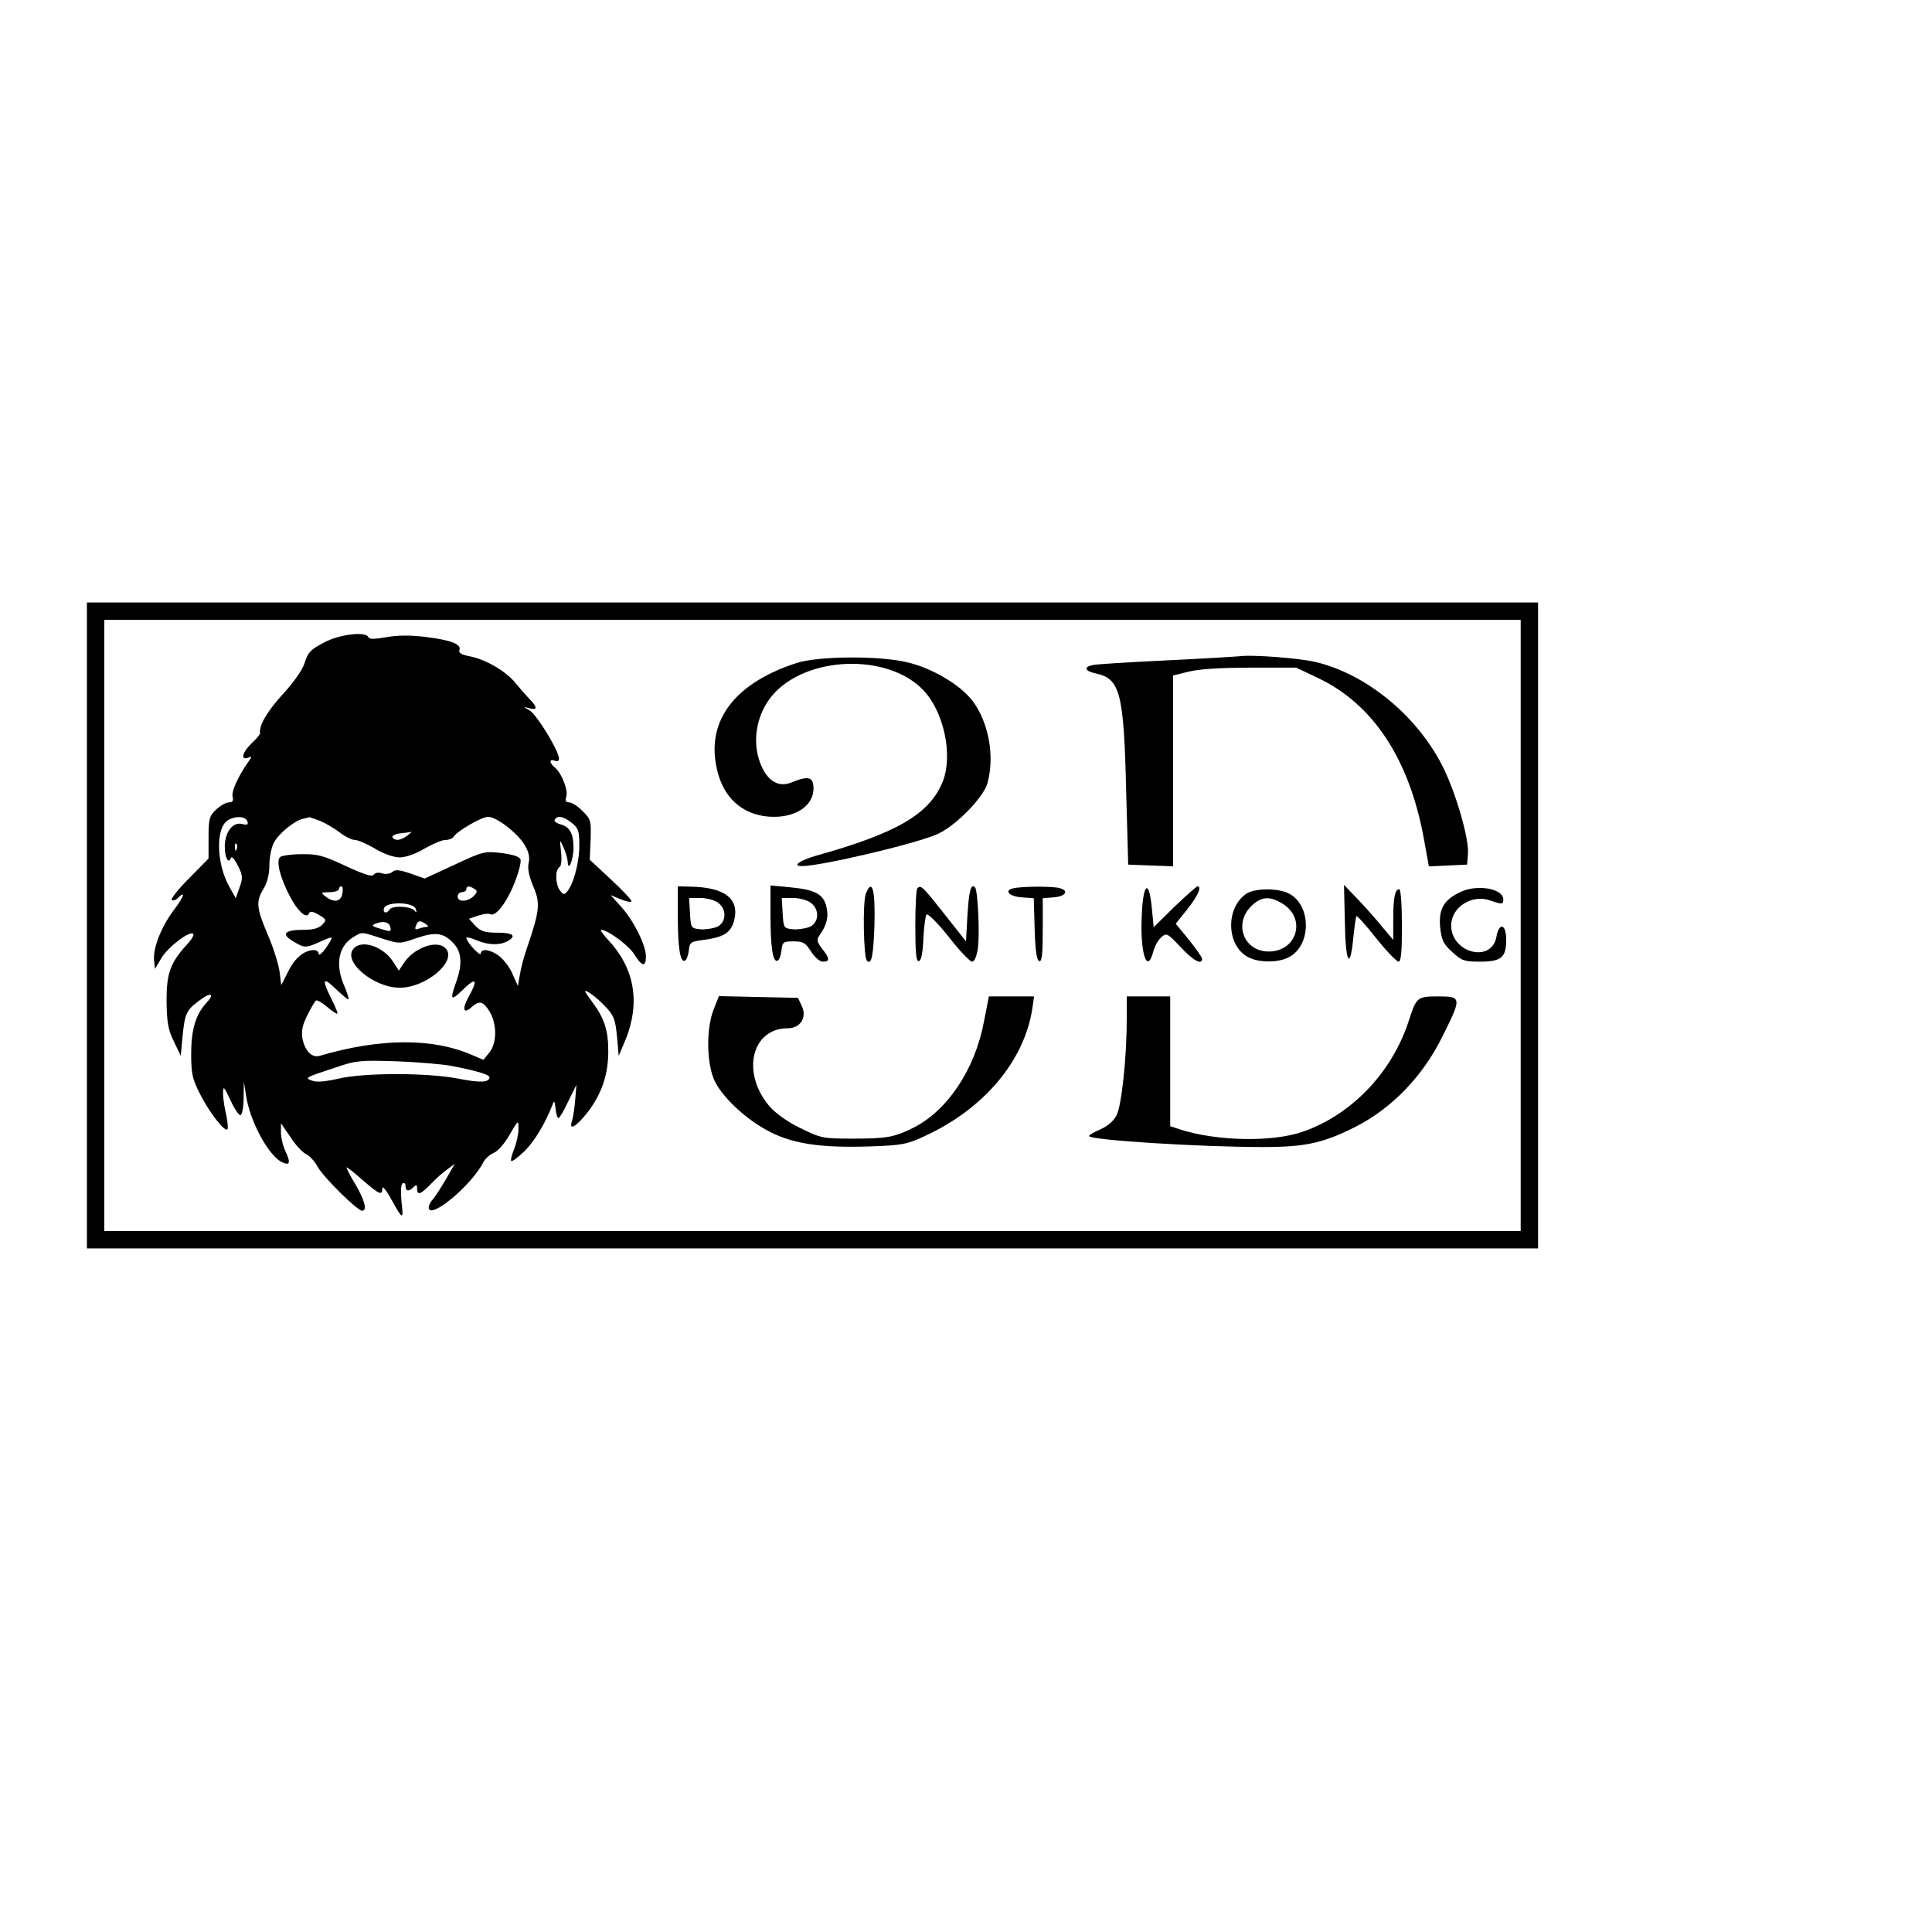 <?xml version="1.0" encoding="UTF-8" standalone="yes"?>
<svg version="1.0" xmlns="http://www.w3.org/2000/svg" width="500pt" height="500pt" viewBox="0 0 667 667" preserveAspectRatio="xMidYMid meet">
  <g transform="translate(0,667) scale(0.1,-0.1)" fill="#000000" stroke="none">
    <path d="M300 3475 l0 -1115 2505 0 2505 0 0 1115 0 1115 -2505 0 -2505 0 0
-1115z m4950 0 l0 -1055 -2445 0 -2445 0 0 1055 0 1055 2445 0 2445 0 0 -1055z"/>
    <path d="M1119 4452 c-46 -24 -56 -34 -67 -70 -8 -25 -38 -68 -76 -109 -53
-58 -83 -109 -78 -134 1 -3 -12 -19 -28 -34 -33 -31 -41 -61 -14 -51 15 6 15
5 0 -16 -33 -47 -58 -101 -53 -119 4 -13 0 -19 -12 -19 -10 0 -30 -11 -45 -25
-23 -22 -26 -31 -26 -97 l0 -72 -67 -68 c-37 -37 -64 -71 -60 -75 4 -3 13 -1
19 5 31 31 24 7 -12 -40 -44 -59 -73 -133 -68 -175 l3 -28 22 37 c22 38 98 96
110 84 4 -3 -5 -19 -19 -34 -60 -65 -73 -101 -73 -197 1 -74 5 -99 25 -140
l24 -50 6 65 c8 81 13 92 57 125 40 31 57 26 25 -8 -36 -39 -52 -91 -52 -175
0 -68 4 -87 30 -138 33 -65 85 -132 95 -123 3 4 1 26 -4 50 -6 24 -11 58 -11
74 0 27 3 25 25 -22 13 -29 29 -53 35 -53 5 0 11 25 11 58 l1 57 8 -50 c13
-85 75 -201 121 -226 29 -15 34 -5 15 35 -9 19 -16 48 -16 66 l0 32 33 -48
c17 -27 42 -53 53 -58 12 -5 30 -25 40 -43 19 -36 138 -153 154 -153 19 0 9
37 -24 93 -19 31 -32 57 -29 57 2 0 28 -20 56 -45 57 -49 67 -54 67 -27 0 9
14 -7 30 -37 41 -74 44 -75 36 -9 -3 34 -2 59 4 63 5 3 10 -1 10 -9 0 -19 11
-21 28 -4 9 9 12 8 12 -5 0 -25 12 -21 46 14 16 17 41 40 57 51 l27 20 -31
-54 c-17 -29 -37 -60 -45 -69 -8 -8 -14 -21 -14 -27 0 -47 147 74 189 156 7
13 23 27 36 32 13 5 38 33 54 62 31 53 31 53 31 20 0 -18 -7 -49 -15 -69 -8
-20 -13 -38 -10 -41 3 -3 23 12 45 33 35 34 73 98 97 160 6 17 8 15 11 -12 2
-18 6 -33 10 -33 4 0 19 26 34 58 l28 57 -4 -50 c-2 -27 -7 -61 -11 -74 -13
-37 14 -22 56 32 47 63 69 128 69 208 0 72 -14 114 -54 168 -14 19 -26 36 -26
38 0 9 39 -19 69 -51 30 -31 35 -44 41 -103 l6 -68 17 40 c59 133 42 254 -48
354 -21 22 -34 41 -30 41 23 0 96 -54 115 -85 26 -42 40 -45 40 -7 0 39 -42
123 -85 171 l-37 41 36 -15 c20 -8 36 -11 36 -6 0 5 -32 39 -72 76 l-72 67 3
69 c2 65 1 71 -28 99 -16 17 -37 30 -46 30 -12 0 -15 6 -10 19 7 23 -15 80
-38 100 -21 17 -22 32 -2 25 9 -4 15 -1 15 7 0 26 -77 152 -101 166 -23 13
-23 14 -1 8 27 -8 28 3 2 30 -11 11 -34 37 -51 58 -35 42 -105 82 -161 92 -25
5 -35 11 -32 20 8 21 -28 35 -116 46 -56 7 -99 6 -138 -1 -38 -7 -58 -7 -60 0
-7 21 -99 11 -153 -18z m-265 -617 c4 -12 0 -14 -17 -10 -32 9 -59 -25 -61
-74 -1 -40 13 -67 21 -43 3 7 13 -4 24 -26 17 -34 18 -43 6 -76 l-13 -37 -22
39 c-46 82 -48 206 -4 231 25 15 59 13 66 -4z m251 1 c19 -8 50 -26 68 -40 19
-15 42 -26 53 -26 10 0 42 -14 69 -30 30 -18 64 -30 85 -30 21 0 55 12 85 30
28 16 60 30 72 30 12 0 25 5 29 11 12 20 97 69 119 69 29 0 99 -54 125 -95 15
-25 20 -43 15 -64 -4 -20 1 -46 16 -81 25 -58 22 -83 -19 -205 -12 -33 -24
-78 -27 -99 l-7 -40 -18 40 c-9 23 -30 50 -45 62 -30 24 -65 29 -65 10 -1 -13
-50 41 -50 54 0 4 16 0 35 -8 40 -17 79 -18 106 -4 34 19 21 30 -34 30 -43 0
-58 5 -76 24 l-22 24 32 11 c17 6 36 8 41 5 18 -11 57 39 84 107 15 37 24 74
21 82 -4 10 -27 17 -66 22 -58 7 -65 5 -163 -41 l-102 -47 -48 17 c-38 13 -53
15 -63 6 -8 -7 -24 -9 -36 -5 -13 4 -24 2 -29 -5 -5 -8 -33 1 -96 30 -76 36
-98 42 -153 41 -35 0 -69 -5 -74 -10 -14 -14 -1 -67 31 -130 28 -56 61 -86 69
-64 3 8 12 7 33 -5 27 -16 28 -18 13 -34 -11 -12 -31 -18 -62 -18 -69 0 -82
-14 -40 -39 41 -25 43 -25 97 -1 38 17 41 17 33 2 -18 -32 -40 -57 -41 -44 0
6 -7 12 -15 12 -34 0 -66 -26 -89 -72 l-25 -49 -6 48 c-4 26 -22 84 -41 127
-39 92 -41 114 -14 158 13 21 20 51 20 81 0 26 7 61 15 77 17 32 69 75 100 83
11 2 21 5 23 6 1 0 18 -6 37 -13z m869 -7 c23 -18 26 -28 26 -78 0 -58 -19
-131 -42 -159 -10 -12 -14 -11 -25 4 -16 22 -17 70 -2 80 7 4 9 24 6 53 -5 45
-5 46 8 16 8 -16 14 -39 15 -50 1 -38 20 7 20 48 0 49 -13 73 -45 81 -14 4
-23 11 -20 16 10 16 30 12 59 -11z m-568 -44 c-23 -17 -42 -19 -51 -6 -3 5 9
12 27 14 18 2 35 4 38 5 3 1 -4 -5 -14 -13z m-589 -47 c-3 -8 -6 -5 -6 6 -1
11 2 17 5 13 3 -3 4 -12 1 -19z m365 -153 c-5 -28 -28 -33 -58 -10 -18 14 -17
14 14 15 17 0 32 5 32 10 0 6 4 10 9 10 4 0 6 -11 3 -25z m456 16 c11 -6 10
-11 -3 -25 -21 -20 -55 -21 -55 -1 0 8 7 15 15 15 8 0 15 5 15 10 0 12 10 13
28 1z m-203 -68 c5 -15 4 -16 -6 -5 -15 14 -75 16 -84 2 -10 -16 -25 -12 -19
5 9 23 100 21 109 -2z m-87 -65 c3 -15 -1 -15 -33 -5 -31 9 -34 12 -19 18 28
11 48 6 52 -13z m122 12 c9 -6 10 -10 3 -10 -6 0 -19 -3 -27 -6 -12 -5 -15 -2
-10 10 7 18 13 20 34 6z m-151 -50 c60 -19 61 -19 118 1 67 23 95 19 129 -18
28 -30 31 -71 9 -133 -23 -64 -19 -68 25 -25 44 43 51 33 18 -26 -24 -43 -18
-62 10 -36 27 24 40 21 62 -15 26 -43 26 -108 0 -141 l-21 -26 -42 18 c-135
58 -315 57 -523 -4 -27 -8 -51 16 -60 60 -4 25 0 46 17 80 13 26 26 48 30 51
4 2 21 -7 37 -21 16 -14 33 -25 36 -25 4 0 -5 22 -19 50 -35 69 -31 80 13 37
21 -20 41 -37 44 -37 4 0 -2 19 -12 43 -35 77 -22 144 35 175 26 15 23 15 94
-8z m240 -440 c84 -16 131 -30 131 -39 0 -18 -32 -20 -107 -5 -106 21 -328 21
-415 0 -44 -10 -75 -13 -90 -7 -27 10 -28 10 85 47 66 23 83 24 207 20 74 -3
159 -10 189 -16z"/>
    <path d="M1220 3394 c-37 -44 70 -134 160 -134 90 0 197 90 160 134 -27 34
-110 6 -146 -49 l-17 -26 -20 31 c-34 53 -110 78 -137 44z"/>
    <path d="M4275 4404 c-11 -1 -123 -8 -250 -14 -126 -6 -240 -13 -252 -16 -33
-6 -28 -21 10 -29 84 -18 97 -65 105 -409 l7 -251 78 -3 77 -3 0 330 0 329 53
13 c33 9 110 14 212 14 l160 0 78 -37 c189 -91 313 -280 363 -555 l17 -94 66
3 66 3 3 38 c4 49 -39 201 -83 292 -86 178 -263 326 -441 369 -56 14 -227 27
-269 20z"/>
    <path d="M2750 4381 c-222 -72 -319 -209 -271 -382 26 -94 97 -149 193 -149
85 0 143 46 136 108 -3 30 -21 33 -75 11 -43 -18 -80 2 -104 56 -35 77 -20
177 38 245 117 136 397 146 520 18 71 -74 103 -222 69 -313 -44 -114 -158
-181 -438 -259 -58 -17 -85 -36 -49 -36 67 0 405 80 471 112 64 31 155 125
169 174 26 93 4 212 -52 285 -43 56 -142 114 -227 133 -98 23 -307 21 -380 -3z"/>
    <path d="M2340 3511 c0 -112 8 -163 24 -158 6 2 12 18 14 35 3 29 6 31 50 37
71 9 96 25 107 69 18 74 -34 113 -152 115 l-43 1 0 -99z m138 43 c33 -23 30
-71 -5 -85 -15 -5 -41 -9 -57 -7 -30 3 -31 5 -34 56 l-3 52 38 0 c21 0 49 -7
61 -16z"/>
    <path d="M2660 3513 c0 -114 8 -165 24 -160 6 2 12 18 14 35 3 30 6 32 42 32
33 0 41 -5 60 -35 13 -20 30 -35 41 -35 25 0 24 11 -3 45 -17 22 -19 31 -10
44 26 36 34 66 25 101 -10 43 -39 59 -128 67 l-65 6 0 -100z m138 41 c33 -23
30 -71 -5 -85 -15 -5 -41 -9 -57 -7 -30 3 -31 5 -34 56 l-3 52 38 0 c21 0 49
-7 61 -16z"/>
    <path d="M2989 3584 c-11 -30 -8 -218 4 -231 16 -15 22 16 26 124 3 122 -8
163 -30 107z"/>
    <path d="M3167 3603 c-4 -3 -7 -62 -7 -130 0 -95 3 -124 13 -121 8 3 13 31 15
79 2 41 7 78 11 82 4 4 39 -30 76 -77 37 -48 74 -86 81 -86 8 0 16 18 20 46 7
49 0 201 -10 211 -14 14 -21 -14 -26 -98 l-5 -89 -75 95 c-75 95 -81 101 -93
88z"/>
    <path d="M3497 3603 c-32 -8 -12 -28 31 -31 l41 -3 3 -106 c2 -74 7 -108 16
-111 9 -3 12 23 12 107 l0 110 37 3 c42 3 55 23 21 32 -26 7 -134 6 -161 -1z"/>
    <path d="M4055 3540 l-72 -71 -6 61 c-9 105 -30 96 -35 -16 -7 -133 18 -212
40 -128 4 17 16 38 27 48 18 16 21 15 66 -33 45 -48 75 -64 75 -41 0 5 -20 34
-45 65 l-46 56 41 51 c36 46 50 78 34 78 -3 0 -39 -32 -79 -70z"/>
    <path d="M4643 3487 c2 -141 18 -170 29 -56 4 40 9 74 11 76 3 2 33 -32 68
-76 35 -44 70 -80 77 -81 9 0 12 31 12 125 0 69 -4 125 -9 125 -15 0 -21 -29
-21 -103 l0 -72 -38 45 c-20 25 -58 68 -84 95 l-48 50 3 -128z"/>
    <path d="M5043 3591 c-58 -27 -77 -59 -71 -123 5 -44 11 -57 42 -85 32 -30 42
-33 95 -33 74 0 91 14 91 76 0 55 -25 61 -34 9 -17 -91 -156 -55 -156 40 0 63
72 109 135 86 41 -14 45 -14 45 4 0 37 -89 53 -147 26z"/>
    <path d="M4302 3584 c-72 -50 -68 -180 8 -219 37 -19 103 -19 139 0 79 40 79
180 1 220 -38 20 -119 19 -148 -1z m126 -34 c83 -51 50 -165 -48 -165 -85 0
-122 94 -61 156 35 34 64 37 109 9z"/>
    <path d="M2463 3183 c-24 -63 -24 -172 0 -235 23 -60 114 -146 200 -188 81
-40 176 -53 337 -48 114 4 131 7 193 36 204 94 343 259 371 440 l6 42 -78 0
-78 0 -17 -87 c-31 -165 -126 -307 -243 -366 -68 -34 -94 -38 -213 -38 -100 0
-108 2 -177 36 -44 21 -86 51 -107 75 -99 116 -63 270 63 270 43 0 67 38 48
77 l-13 28 -137 3 -136 3 -19 -48z"/>
    <path d="M3890 3153 c0 -135 -18 -300 -35 -333 -10 -20 -31 -38 -56 -49 -21
-9 -39 -19 -39 -23 0 -14 383 -38 600 -38 149 0 210 14 324 72 123 64 227 172
294 306 69 138 69 142 -12 142 -73 0 -76 -3 -101 -80 -57 -180 -197 -328 -367
-387 -106 -37 -297 -33 -425 8 l-33 11 0 224 0 224 -75 0 -75 0 0 -77z"/>
  </g>
</svg>
